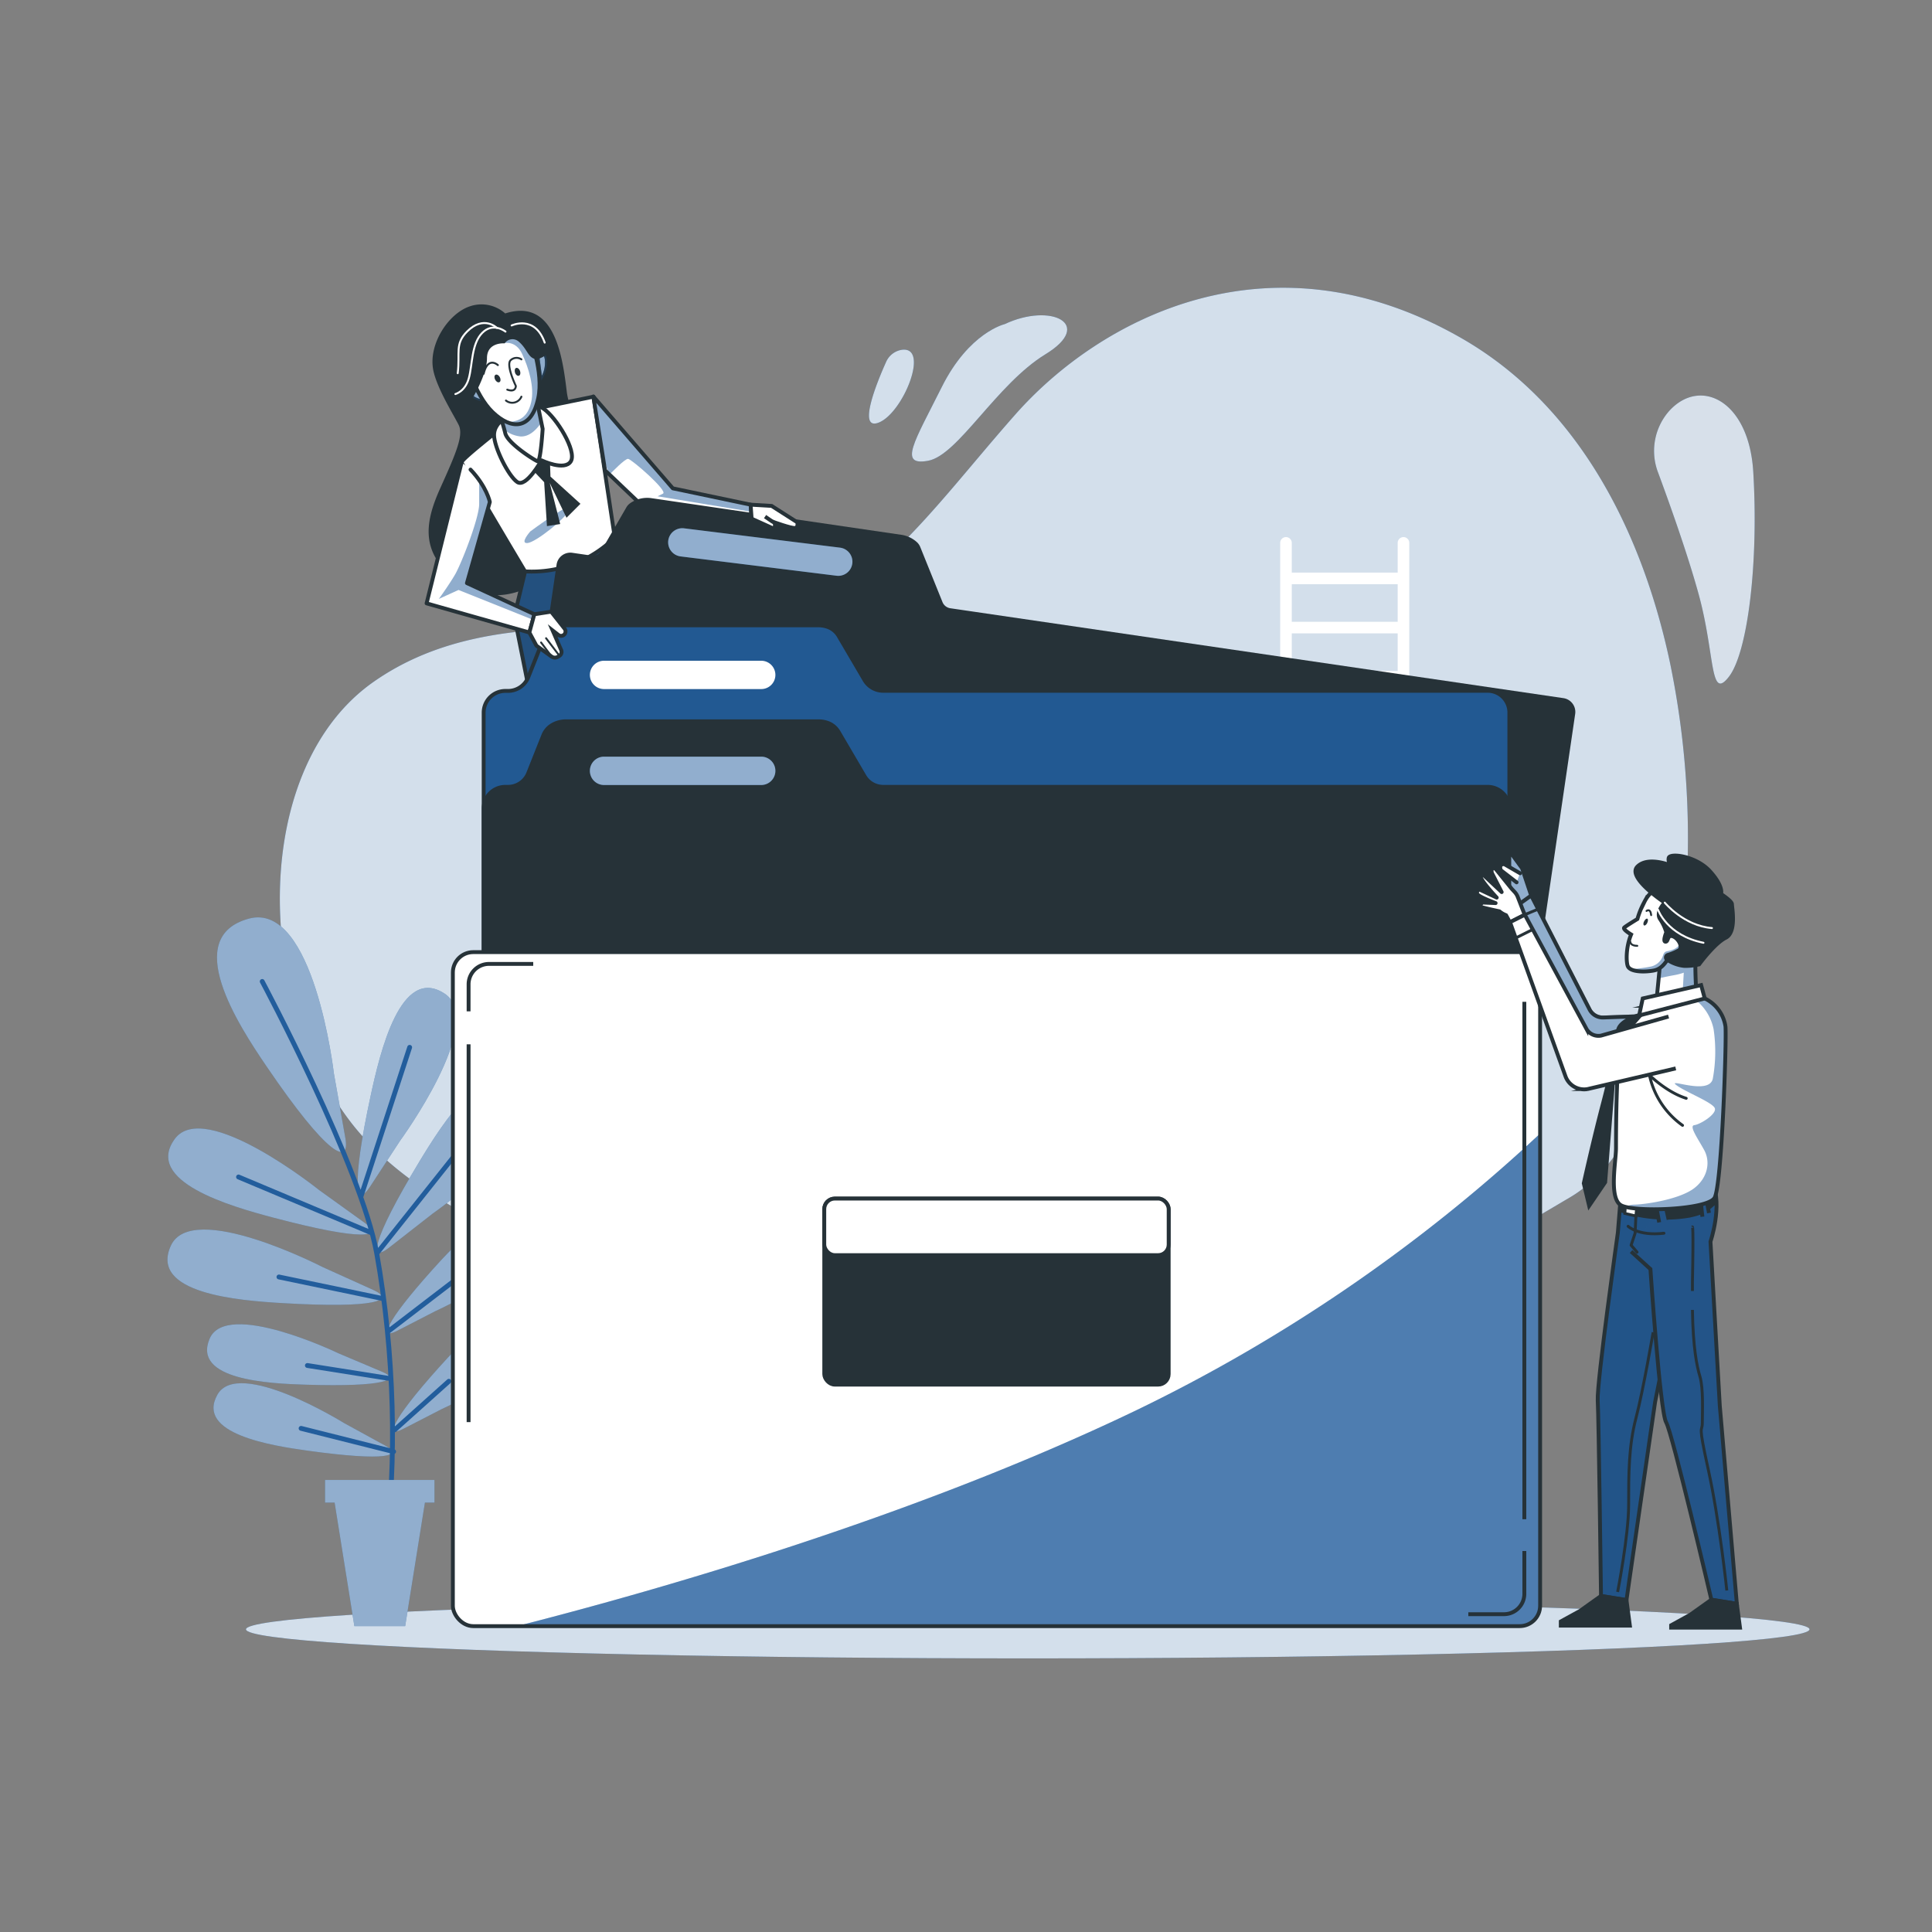 <svg xmlns="http://www.w3.org/2000/svg" viewBox="0 0 500 500"><rect x="0" y="0" width="500" height="500" fill="#808080" stroke="none"/><defs><clipPath id="a"><path d="M159.1 139.1h0l-5.5-36.44-16.3 3.34-8.13 5.24s-9.7 7.61-9.7 8.39 16.41 28.24 16.41 28.24a30.42 30.42 0 0 0 23.22-8.77z" style="fill:#fff;stroke:#263238;stroke-linecap:round;stroke-linejoin:round"/></clipPath><clipPath id="b"><path d="M128.39 104.71a62.24 62.24 0 0 1 2.36 7.34c.52 2.62 7.6 7.08 8.38 7.34s1.31-8.39 1.31-8.39l-2.09-10.22z" style="fill:#fff;stroke:#263238;stroke-linecap:round;stroke-linejoin:round"/></clipPath><clipPath id="c"><path d="M120.42 92.67s2.25 9.37 7.08 14 10 4.67 11.79-3.58c1.47-6.8-2.18-15.87-2.18-15.87s-11.78-9.7-16.69 5.45z" style="fill:#fff;stroke:#263238;stroke-linecap:round;stroke-linejoin:round"/></clipPath><clipPath id="d"><path d="m119.47 119.65-9.07 36.5 26.6 7.54 1.31-4.72-17.47-8.06 5.93-21s-.78-3.93-5-8.38" style="fill:#fff;stroke:#263238;stroke-linecap:round;stroke-linejoin:round"/></clipPath><clipPath id="e"><path style="fill:#fff;stroke:#263238;stroke-linecap:round;stroke-linejoin:round" d="m194.26 130.61-20.14-4.23-20.57-23.77 3.04 19.12 12.62 12.02 25.36 1.16-.31-4.3z"/></clipPath><clipPath id="f"><path d="M385 332.29H130.79a5.62 5.62 0 0 1-5.62-5.62V184.43a5.62 5.62 0 0 1 5.62-5.62h.69a5.65 5.65 0 0 0 5.23-3.54l3.87-9.73a5.47 5.47 0 0 1 2.25-2.7 7.2 7.2 0 0 1 3.64-1h65.34a7.22 7.22 0 0 1 2.57.47 5.45 5.45 0 0 1 2.7 2.36l6.65 11.33a5.62 5.62 0 0 0 4.85 2.78H385a5.62 5.62 0 0 1 5.62 5.62v142.27a5.62 5.62 0 0 1-5.62 5.62z" style="fill:#225d9c;stroke:#263238;stroke-miterlimit:10"/></clipPath><clipPath id="g"><rect x="117.2" y="246.41" width="281.38" height="174.43" rx="5.27" style="fill:#fff;stroke:#263238;stroke-miterlimit:10"/></clipPath><clipPath id="h"><path d="m396.27 231.76-2.36-7.06-2.65-3.63a.36.36 0 0 0-.66.22v10.46l2 2.63z" style="fill:#225d9c;stroke:#263238;stroke-miterlimit:10"/></clipPath><clipPath id="i"><path d="M440.86 244a10.76 10.76 0 0 0-2 4.09c-.29 1.92.17 9.31.17 9.31l-10.3 1.16s.78-7.51.82-8.76a11.14 11.14 0 0 1 5.45-7.4c3.54-1.74 6.55-.89 5.86 1.6z" style="fill:#fff;stroke:#263238;stroke-miterlimit:10;stroke-width:1.004px"/></clipPath><clipPath id="j"><path d="M443 245.27c8.54-11.28-12.05-23-17.46-11.79a21.12 21.12 0 0 0-1.78 4.36c-.82.5-3 1.84-3.4 2.21s1 1.32 1.77 1.79c-1.47 3.61-1.25 7.41-.83 8.27.73 1.48 4.33 1.5 6.7 1.06s3.31-2.71 4-3.33 4.13.17 5.34.53 4-.87 5.66-3.1z" style="fill:#fff;stroke:#263238;stroke-miterlimit:10"/></clipPath><clipPath id="k"><path d="M426.72 260.29s-4.73 5.35-6.61 7.55-1.89 25.81-1.89 29.28-1.88 12.89 1.26 14.78 22.35 1.26 24.24-1.89 3.14-40.91 2.83-44.37a9.63 9.63 0 0 0-5.36-7.24c-2.19-1.01-14.47 1.89-14.47 1.89z" style="fill:#fff;stroke:#263238;stroke-miterlimit:10"/></clipPath></defs><path d="M378.07 87.43c-49.5-28.29-93.34-5-115.27 19.8s-38.27 49.85-65.8 54.45-69.3-7.07-100.42 14.85-31 80.14-6.36 113.15 88.39 48.79 161.94 59.4a193.9 193.9 0 0 0 79.11-4.39l33.41-12.13c16.32-7.45 30-15.84 41.58-22.65 17.62-10.4 23.83-35.75 27.2-54.32a223.69 223.69 0 0 0-1.25-84c-7.38-34.86-24.21-67.07-54.14-84.16z" style="fill:#225d9c"/><path d="M378.07 87.43c-49.5-28.29-93.34-5-115.27 19.8s-38.27 49.85-65.8 54.45-69.3-7.07-100.42 14.85-31 80.14-6.36 113.15 88.39 48.79 161.94 59.4a193.9 193.9 0 0 0 79.11-4.39l33.41-12.13c16.32-7.45 30-15.84 41.58-22.65 17.62-10.4 23.83-35.75 27.2-54.32a223.69 223.69 0 0 0-1.25-84c-7.38-34.86-24.21-67.07-54.14-84.16z" style="fill:#fff;opacity:.8"/><path d="M453.74 122.08C452.62 103.6 440 97.54 432 106.34a15.62 15.62 0 0 0-2.87 16c2.81 7.59 7.64 21.06 10.52 31.6 4.24 15.56 2.82 27.58 7.77 21.22s7.73-29.74 6.32-53.08z" style="fill:#225d9c;opacity:.8"/><path d="M453.74 122.08C452.62 103.6 440 97.54 432 106.34a15.62 15.62 0 0 0-2.87 16c2.81 7.59 7.64 21.06 10.52 31.6 4.24 15.56 2.82 27.58 7.77 21.22s7.73-29.74 6.32-53.08z" style="fill:#fff;opacity:.8"/><path d="M240.18 119.25c7.77-1.41 17.67-19.8 30.4-27.58S272 78.23 260 83.89c0 0-9.2 2.12-16.27 16.27s-11.33 20.5-3.55 19.09z" style="fill:#225d9c"/><path d="M240.18 119.25c7.77-1.41 17.67-19.8 30.4-27.58S272 78.23 260 83.89c0 0-9.2 2.12-16.27 16.27s-11.33 20.5-3.55 19.09z" style="fill:#fff;opacity:.8"/><path d="M227.45 109.35c6.31-2.53 13.19-19.71 6-18.83a5.34 5.34 0 0 0-4.15 3.2c-2.3 5.11-7.53 17.9-1.85 15.63z" style="fill:#225d9c"/><path d="M227.45 109.35c6.31-2.53 13.19-19.71 6-18.83a5.34 5.34 0 0 0-4.15 3.2c-2.3 5.11-7.53 17.9-1.85 15.63z" style="fill:#fff;opacity:.8"/><g><ellipse cx="265.98" cy="421.67" rx="202.32" ry="7.52" style="fill:#225d9c"/><ellipse cx="265.98" cy="421.67" rx="202.32" ry="7.52" style="fill:#fff;opacity:.8"/></g><g><path d="M363.22 139a1.5 1.5 0 0 0-1.5 1.5v7.69h-27.41v-7.69a1.5 1.5 0 1 0-3 0v193.7a1.5 1.5 0 0 0 3 0v-43.33h27.41v43.33a1.5 1.5 0 1 0 3 0V140.47a1.5 1.5 0 0 0-1.5-1.47zm-1.5 148.9h-27.41v-9.72h27.41zm0-12.73h-27.41v-9.71h27.41zm0-12.72h-27.41v-9.68h27.41zm0-12.71h-27.41v-9.64h27.41zm0-12.7h-27.41v-9.53h27.41zm0-12.66h-27.41v-9.59h27.41zm0-12.6h-27.41v-9.68h27.41zm0-12.72h-27.41v-9.68h27.41zm0-12.69h-27.41v-9.71h27.41zm0-12.72h-27.41v-9.73h27.41zm0-12.73h-27.41v-9.73h27.41z" style="fill:#fff"/></g><g><path d="M103.58 295.16s22.45-30.73 11.5-38c-11.39-7.51-16.74 15.24-19.15 26.41-5.14 23.84-3.69 28.9-.24 23.66z" style="fill:#225d9c"/><path d="M103.58 295.16s22.45-30.73 11.5-38c-11.39-7.51-16.74 15.24-19.15 26.41-5.14 23.84-3.69 28.9-.24 23.66z" style="fill:#fff;opacity:.5"/><path d="M112 314.06s31.21-21.78 23.2-32.16c-8.33-10.81-20.78 9-26.69 18.76-12.61 20.88-12.87 26.14-7.91 22.3z" style="fill:#225d9c"/><path d="M112 314.06s31.21-21.78 23.2-32.16c-8.33-10.81-20.78 9-26.69 18.76-12.61 20.88-12.87 26.14-7.91 22.3z" style="fill:#fff;opacity:.5"/><path d="M112.68 339.32s27-12.13 22.39-21.23c-4.8-9.47-17.19 3.85-23.12 10.47-12.67 14.14-13.63 18.12-9.28 15.91z" style="fill:#225d9c"/><path d="M112.68 339.32s27-12.13 22.39-21.23c-4.8-9.47-17.19 3.85-23.12 10.47-12.67 14.14-13.63 18.12-9.28 15.91z" style="fill:#fff;opacity:.5"/><path d="M114.28 364.69s27-12.13 22.4-21.23c-4.81-9.46-17.19 3.85-23.13 10.48-12.66 14.14-13.63 18.12-9.27 15.9z" style="fill:#225d9c"/><path d="M114.28 364.69s27-12.13 22.4-21.23c-4.81-9.46-17.19 3.85-23.13 10.48-12.66 14.14-13.63 18.12-9.27 15.9z" style="fill:#fff;opacity:.5"/><path d="M82.61 308s-29.68-23.83-37.39-13.23c-8 11 14.46 17.43 25.51 20.35 23.58 6.23 28.7 5 23.62 1.32z" style="fill:#225d9c"/><path d="M82.61 308s-29.68-23.83-37.39-13.23c-8 11 14.46 17.43 25.51 20.35 23.58 6.23 28.7 5 23.62 1.32z" style="fill:#fff;opacity:.5"/><path d="M83.49 327.91s-33.82-17.46-39.27-5.53c-5.67 12.41 17.63 14.21 29 14.87 24.35 1.42 29.13-.8 23.42-3.4z" style="fill:#225d9c"/><path d="M83.49 327.91s-33.82-17.46-39.27-5.53c-5.67 12.41 17.63 14.21 29 14.87 24.35 1.42 29.13-.8 23.42-3.4z" style="fill:#fff;opacity:.5"/><path d="M87.58 350.23s-29-14-33.33-3.77c-4.51 10.63 15.23 11.61 24.9 11.9 20.62.64 24.61-1.36 19.72-3.36z" style="fill:#225d9c"/><path d="M87.58 350.23s-29-14-33.33-3.77c-4.51 10.63 15.23 11.61 24.9 11.9 20.62.64 24.61-1.36 19.72-3.36z" style="fill:#fff;opacity:.5"/><path d="M89 368.26s-27.36-17-32.75-7.29c-5.61 10.09 13.92 13.16 23.5 14.48 20.44 2.82 24.61 1.27 20-1.3z" style="fill:#225d9c"/><path d="M89 368.26s-27.36-17-32.75-7.29c-5.61 10.09 13.92 13.16 23.5 14.48 20.44 2.82 24.61 1.27 20-1.3z" style="fill:#fff;opacity:.5"/><path d="M86.41 277.81s-5.14-44.63-22-40.07C46.9 242.5 61.56 265.08 69 276c15.81 23.24 21.63 25.8 20.38 18.54z" style="fill:#225d9c"/><path d="M86.41 277.81s-5.14-44.63-22-40.07C46.9 242.5 61.56 265.08 69 276c15.81 23.24 21.63 25.8 20.38 18.54z" style="fill:#fff;opacity:.5"/><path d="M67.86 254s25.66 48.08 29.64 70.4c4.58 25.64 5.32 54.28 2.16 76.72M93.45 309.55l12.57-38.5M97.5 324.4l23.66-29.75M95.99 318.99 61.73 304.6M100.47 344.55l25.76-19.74M99.1 336.08l-26.91-5.6M100.39 356.69l-20.84-3.3M102.15 370.03l14.02-12.56M101.87 375.68l-23.95-6.02" style="fill:none;stroke:#225d9c;stroke-linecap:round;stroke-linejoin:round;stroke-width:1.252px"/><path style="fill:#225d9c" d="M84.13 383.01h28.31v5.86h-2.47l-5.11 31.97H91.71l-5.11-31.97h-2.47v-5.86z"/><path style="fill:#fff;opacity:.5" d="M84.13 383.01h28.31v5.86h-2.47l-5.11 31.97H91.71l-5.11-31.97h-2.47v-5.86z"/></g><g><path d="M130.75 81.12a9.22 9.22 0 0 0-9.18-1.83c-5.5 1.83-10.77 9.78-9.44 16.51.93 4.66 5.25 11.53 6.56 14.15s-.53 7.05-4.69 16.25-5.77 17.83 6.29 25.43S146 147.17 153 138.52s-5.25-28.57-6.3-37-2.85-24.59-15.95-20.4z" style="fill:#263238"/><path d="M159.1 139.1a28.88 28.88 0 0 1-23.1 8.34l-2.89 12.05 5.5 27.51 35.91-18.61-8.13-21z" style="fill:#225d9c;stroke:#263238;stroke-linecap:round;stroke-linejoin:round"/><path d="M159.1 139.1a28.88 28.88 0 0 1-23.1 8.34l-2.89 12.05 5.5 27.51 35.91-18.61-8.13-21z" style="fill:#263238;opacity:.3"/><path d="m159.1 139.1-5.5-36.44-16.3 3.34-8.13 5.24s-9.7 7.61-9.7 8.39 16.41 28.24 16.41 28.24a30.42 30.42 0 0 0 23.22-8.77z" style="fill:#fff"/><g style="clip-path:url(#a)"><path d="m166.39 147.44-7.34-8.39-5.5-36.44L137.3 106l-3.84 2.48 1.22 16.52a9.61 9.61 0 0 0 3.24 1.16c1.16 0 2.09-2.55 2.09-2.55l1.39-2.32a5.1 5.1 0 0 0 5.34.47c3.24-1.4 1.39-6.5.92-8.35s4.41-.7 4.41-.7 3.94 8.58 4.41 11.36-2.09 10.44-1.86 12.07.23 4.63-.69 5.56-4.18 6-4.18 6 13.69 1.16 15.08 1.16a11.76 11.76 0 0 0 2-.39z" style="fill:none;opacity:.5;mix-blend-mode:multiply"/></g><path d="M159.1 139.1h0l-5.5-36.44-16.3 3.34-8.13 5.24s-9.7 7.61-9.7 8.39 16.41 28.24 16.41 28.24a30.42 30.42 0 0 0 23.22-8.77z" style="fill:none;stroke:#263238;stroke-linecap:round;stroke-linejoin:round"/><path d="M137.23 137.54s11.49-8.52 10.43-6-9 8.81-11.13 9 .7-3 .7-3z" style="fill:#225d9c;opacity:.5"/><path style="fill:#263238" d="m137.58 121.36.45.47 2.8 2.96.72 11.37 3.43-.54-2.71-10.65 4.34 9.02 3.61-3.61-7.76-7.04-.19-5.59-3.97-1.99"/><path d="M131.27 107.86s-3.41 1.57-3.41 4.71 3.69 10.61 6 12.18 6.27-5.62 6.27-5.62 6 2.88 7.6.26-3.67-11.27-7.07-13.63-9.39 2.1-9.39 2.1z" style="fill:#fff;stroke:#263238;stroke-linecap:round;stroke-linejoin:round"/><path d="M128.39 104.71a62.24 62.24 0 0 1 2.36 7.34c.52 2.62 7.6 7.08 8.38 7.34s1.31-8.39 1.31-8.39l-2.09-10.22z" style="fill:#fff"/><g style="clip-path:url(#b)"><path d="M138.57 101.87a10.16 10.16 0 0 0-1.34-.28l-7.23 2.55-.95 2.48c.48 1.34 1.09 3.14 1.46 4.6a8.05 8.05 0 0 0 4.13 1.73c2.17.15 4.08-1.53 5.43-3.59z" style="fill:#225d9c;opacity:.5;mix-blend-mode:multiply"/></g><path d="M128.39 104.71a62.24 62.24 0 0 1 2.36 7.34c.52 2.62 7.6 7.08 8.38 7.34s1.31-8.39 1.31-8.39l-2.09-10.22z" style="fill:none;stroke:#263238;stroke-linecap:round;stroke-linejoin:round"/><path d="M123.67 100.25s-2.89-2.35-2.89 0 2.63 3.67 4.72 3.67M139.13 92.65s1.84-2.88 2.36.27a8 8 0 0 1-1.57 5.76z" style="fill:#fff;stroke:#263238;stroke-linecap:round;stroke-linejoin:round"/><path d="M123.67 100.25s-2.89-2.35-2.89 0 2.63 3.67 4.72 3.67M139.13 92.65s1.84-2.88 2.36.27a8 8 0 0 1-1.57 5.76z" style="fill:#225d9c;stroke:#263238;stroke-linecap:round;stroke-linejoin:round;opacity:.5"/><path d="M120.42 92.67s2.25 9.37 7.08 14 10 4.67 11.79-3.58c1.47-6.8-2.18-15.87-2.18-15.87s-11.78-9.7-16.69 5.45z" style="fill:#fff"/><g style="clip-path:url(#c)"><path d="m128.81 84.17 1.83 4.6s2.88-.64 4.5 2.84 3.25 8.58 2.32 12.53c-.89 3.76-3 5-6.25 5.09 3.54 1.51 6.75 0 8.08-6.16 1.47-6.8-2.18-15.87-2.18-15.87s-3.99-3.27-8.3-3.03z" style="fill:#225d9c;opacity:.5;mix-blend-mode:multiply"/></g><path d="M120.42 92.67s2.25 9.37 7.08 14 10 4.67 11.79-3.58c1.47-6.8-2.18-15.87-2.18-15.87s-11.78-9.7-16.69 5.45z" style="fill:none;stroke:#263238;stroke-linecap:round;stroke-linejoin:round"/><path d="M129.36 97.62c.28.53.23 1.1-.11 1.28s-.84-.11-1.11-.64-.23-1.09.11-1.27.84.11 1.11.63zM134.58 96c.2.56.07 1.12-.29 1.24s-.82-.22-1-.78-.07-1.12.29-1.24.8.24 1 .78z" style="fill:#263238"/><path d="M134.94 93a2.25 2.25 0 0 0-2.72.16c-1.44 1.12 1.28 6.73 1.28 6.73s.05 1.77-2.22.95M134.94 102.66a2.58 2.58 0 0 1-4 1M128.85 94.49s-2.56-2.41-3.68 2.24" style="fill:none;stroke:#263238;stroke-linecap:round;stroke-linejoin:round;stroke-width:.5px"/><path d="M137.26 84.25c-2.81-2.44-5.08-2.41-6.07-2.09a6.71 6.71 0 0 0-3.07-1c-7.86-1.05-8.91 5-8.91 10.75s-5 12.58-1.57 13.37a4.1 4.1 0 0 0 4.72-2.36s3.67-6 3.67-10.23 4.57-3.83 4.57-3.83a2.44 2.44 0 0 1 3.68-.42c2.08 1.78 2.32 3.87 4 4.41s4.49-2.16 4.49-2.16a39.56 39.56 0 0 0-5.51-6.44z" style="fill:#263238"/><path d="M130.82 85.82s-3.16-2.54-6 .31-2.53 8.24-3.48 11.73-3.49 4.12-3.49 4.12" style="fill:none;stroke:#fff;stroke-linecap:round;stroke-linejoin:round;stroke-width:.5px"/><path d="M128.61 84.87s-3.41-3.38-7.7.9c-3.27 3.28-1.81 5.43-2.45 10.82M132.41 84.23s6-2.85 8.56 4.44" style="fill:none;stroke:#fff;stroke-linecap:round;stroke-linejoin:round;stroke-width:.5px"/><path d="m119.47 119.65-9.07 36.5 26.6 7.54 1.31-4.72-17.47-8.06 5.93-21s-.78-3.93-5-8.38" style="fill:#fff"/><g style="clip-path:url(#d)"><path d="m138.35 159-17.47-8.06 5.93-21a16.12 16.12 0 0 0-2.23-4.89l-.57-.43v5.8c0 3.71-4.64 15.54-6.27 18.32s-4.17 6.26-4.17 6.26l5.1-2.32 19.33 7.74z" style="fill:#225d9c;opacity:.5;mix-blend-mode:multiply"/></g><path d="m119.47 119.65-9.07 36.5 26.6 7.54 1.31-4.72-17.47-8.06 5.93-21s-.78-3.93-5-8.38" style="fill:none;stroke:#263238;stroke-linecap:round;stroke-linejoin:round"/><path style="fill:#fff" d="m194.26 130.61-20.14-4.23-20.57-23.77 3.04 19.12 12.62 12.02 25.36 1.16-.31-4.3z"/><g style="clip-path:url(#e)"><path d="m153.55 102.61 2.45 15.26 1.56 4.77.2.18c.59-.61 3.92-4.07 4.77-4.07s10.44 8.35 9.05 9l-1.4.69 23.89 3.94.17-1.83-20.1-4.22z" style="fill:#225d9c;opacity:.5;mix-blend-mode:multiply"/></g><path style="fill:none;stroke:#263238;stroke-linecap:round;stroke-linejoin:round" d="m194.26 130.61-20.14-4.23-20.57-23.77 3.04 19.12 12.62 12.02 25.36 1.16-.31-4.3z"/><path d="M382.27 333 125.8 295.42a3.11 3.11 0 0 1-2.62-3.53l21.36-145.71a3.1 3.1 0 0 1 3.52-2.62l4.86.71a3.09 3.09 0 0 0 3.14-1.52l6.45-11.15a2.94 2.94 0 0 1 .78-.9 7.15 7.15 0 0 1 5.23-1.28l64.65 9.48a7.14 7.14 0 0 1 3.87 1.86 3 3 0 0 1 .66 1l5.75 14.24a3.09 3.09 0 0 0 2.43 1.91l158.65 23.26a3.11 3.11 0 0 1 2.63 3.52l-21.36 145.7a3.11 3.11 0 0 1-3.53 2.61z" style="fill:#263238;stroke:#263238;stroke-miterlimit:10"/><path d="M385 332.29H130.79a5.62 5.62 0 0 1-5.62-5.62V184.43a5.62 5.62 0 0 1 5.62-5.62h.69a5.65 5.65 0 0 0 5.23-3.54l3.87-9.73a5.47 5.47 0 0 1 2.25-2.7 7.2 7.2 0 0 1 3.64-1h65.34a7.22 7.22 0 0 1 2.57.47 5.45 5.45 0 0 1 2.7 2.36l6.65 11.33a5.62 5.62 0 0 0 4.85 2.78H385a5.62 5.62 0 0 1 5.62 5.62v142.27a5.62 5.62 0 0 1-5.62 5.62z" style="fill:#225d9c"/><g style="clip-path:url(#f)"><path d="M385 332.29H130.79a5.62 5.62 0 0 1-5.62-5.62V184.43a5.62 5.62 0 0 1 5.62-5.62h.69a5.65 5.65 0 0 0 5.23-3.54l3.87-9.73a5.47 5.47 0 0 1 2.25-2.7 7.2 7.2 0 0 1 3.64-1h65.34a7.22 7.22 0 0 1 2.57.47 5.45 5.45 0 0 1 2.7 2.36l6.65 11.33a5.62 5.62 0 0 0 4.85 2.78H385a5.62 5.62 0 0 1 5.62 5.62v142.27a5.62 5.62 0 0 1-5.62 5.62z" style="fill:#263238;opacity:.1"/></g><path d="M385 332.29H130.79a5.62 5.62 0 0 1-5.62-5.62V184.43a5.62 5.62 0 0 1 5.62-5.62h.69a5.65 5.65 0 0 0 5.23-3.54l3.87-9.73a5.47 5.47 0 0 1 2.25-2.7 7.2 7.2 0 0 1 3.64-1h65.34a7.22 7.22 0 0 1 2.57.47 5.45 5.45 0 0 1 2.7 2.36l6.65 11.33a5.62 5.62 0 0 0 4.85 2.78H385a5.62 5.62 0 0 1 5.62 5.62v142.27a5.62 5.62 0 0 1-5.62 5.62z" style="fill:none;stroke:#263238;stroke-miterlimit:10"/><path d="M197 178.33h-40.68a3.66 3.66 0 0 1-3.66-3.66 3.66 3.66 0 0 1 3.66-3.67H197a3.67 3.67 0 0 1 3.67 3.67 3.66 3.66 0 0 1-3.67 3.66z" style="fill:#fff"/><path d="M385 357.11H130.79a5.62 5.62 0 0 1-5.62-5.62V209.25a5.62 5.62 0 0 1 5.62-5.62h.69a5.64 5.64 0 0 0 5.23-3.54l3.87-9.72a5.43 5.43 0 0 1 2.25-2.7 7.11 7.11 0 0 1 3.64-1h65.34a7.22 7.22 0 0 1 2.57.47 5.42 5.42 0 0 1 2.7 2.37l6.65 11.34a5.62 5.62 0 0 0 4.85 2.78H385a5.62 5.62 0 0 1 5.62 5.62v142.24a5.62 5.62 0 0 1-5.62 5.62z" style="fill:#263238;stroke:#263238;stroke-miterlimit:10"/><path d="m216.49 149-40.36-5a3.68 3.68 0 0 1-3.19-4.09 3.67 3.67 0 0 1 4.1-3.18l40.35 5a3.67 3.67 0 0 1 3.19 4.09 3.66 3.66 0 0 1-4.09 3.18z" style="fill:#225d9c"/><path d="m216.49 149-40.36-5a3.68 3.68 0 0 1-3.19-4.09 3.67 3.67 0 0 1 4.1-3.18l40.35 5a3.67 3.67 0 0 1 3.19 4.09 3.66 3.66 0 0 1-4.09 3.18z" style="fill:#fff;opacity:.5"/><path d="M197 203.16h-40.68a3.66 3.66 0 0 1-3.66-3.67 3.67 3.67 0 0 1 3.66-3.67H197a3.67 3.67 0 0 1 3.67 3.67 3.67 3.67 0 0 1-3.67 3.67z" style="fill:#225d9c"/><path d="M197 203.16h-40.68a3.66 3.66 0 0 1-3.66-3.67 3.67 3.67 0 0 1 3.66-3.67H197a3.67 3.67 0 0 1 3.67 3.67 3.67 3.67 0 0 1-3.67 3.67z" style="fill:#fff;opacity:.5"/><rect x="117.2" y="246.41" width="281.38" height="174.43" rx="5.27" style="fill:#fff"/><g style="clip-path:url(#g)"><path d="M398.58 293.36a421.52 421.52 0 0 1-105.1 71.9c-56.85 27.19-121.83 45.93-159.69 55.58H393.3a5.27 5.27 0 0 0 5.28-5.27z" style="fill:#225d9c;mix-blend-mode:multiply"/><path d="M398.58 293.36a421.52 421.52 0 0 1-105.1 71.9c-56.85 27.19-121.83 45.93-159.69 55.58H393.3a5.27 5.27 0 0 0 5.28-5.27z" style="fill:#fff;opacity:.2"/></g><rect x="117.2" y="246.41" width="281.38" height="174.43" rx="5.27" style="fill:none;stroke:#263238;stroke-miterlimit:10"/><path d="M121.27 261.73v-7a5.28 5.28 0 0 1 5.28-5.27H138M121.27 368.04v-97.78M394.5 401.4v11.07a5.27 5.27 0 0 1-5.27 5.28H380M394.5 259.27v133.9" style="fill:none;stroke:#263238;stroke-miterlimit:10"/><rect x="213.32" y="310.19" width="89.13" height="48.15" rx="2.73" style="fill:#263238;stroke:#263238;stroke-miterlimit:10"/><rect x="213.32" y="310.19" width="89.13" height="14.64" rx="2.73" style="fill:#fff;stroke:#263238;stroke-miterlimit:10"/><path d="m137 163.69 1.83 3.41 3.89 2.8a1.51 1.51 0 0 0 1.7.06l.34-.22a1.19 1.19 0 0 0 .47-1.5l-2.21-5.08 1.49 1.16a1.15 1.15 0 0 0 1.59-.18 1.16 1.16 0 0 0 0-1.45l-3.47-4.39-4.34.67z" style="fill:#fff;stroke:#263238;stroke-miterlimit:10"/><path style="fill:none;stroke:#263238;stroke-linecap:round;stroke-linejoin:round;stroke-width:.5px" d="m144.8 169.74-3.48-4.57M142.76 169.9l-2.73-3.62"/><path d="m194.26 130.61 5.44.32 6.62 4.23s.37 1.29-.55 1.47-5.89-1.65-5.89-1.65l-5.31-.07z" style="fill:#fff;stroke:#263238;stroke-miterlimit:10"/><path d="m194.54 134.24 5.71 2.58s.92-1.29-.37-1.84l-1.88-1.29" style="fill:#fff;stroke:#263238;stroke-linejoin:round"/></g><g><path d="m396.27 231.76-2.36-7.06-2.65-3.63a.36.36 0 0 0-.66.22v10.46l2 2.63z" style="fill:#fff"/><path d="m434.73 262.63-19.8.7a3.85 3.85 0 0 1-3.56-2.09l-15.1-29.48s-3.4 1.84-3.66 2.62 11.18 29.47 14.69 38.28a3.85 3.85 0 0 0 3.73 2.42l22.13-.94" style="fill:#fff;stroke:#263238;stroke-miterlimit:10"/><path style="fill:#fff;stroke:#263238;stroke-miterlimit:10;stroke-width:.75px" d="m397.72 235.43-3.1 1.28"/><g style="opacity:.5"><path d="m434.73 262.63-19.8.7a3.85 3.85 0 0 1-3.56-2.09l-15.1-29.48s-3.4 1.84-3.66 2.62 11.18 29.47 14.69 38.28a3.85 3.85 0 0 0 3.73 2.42l22.13-.94" style="fill:#225d9c;stroke:#263238;stroke-miterlimit:10"/><path style="fill:#225d9c;stroke:#263238;stroke-miterlimit:10;stroke-width:.75px" d="m397.72 235.43-3.1 1.28"/></g><path d="m396.27 231.76-2.36-7.06-2.65-3.63a.36.36 0 0 0-.66.22v10.46l2 2.63z" style="fill:#225d9c"/><g style="clip-path:url(#h)"><path d="m396.27 231.76-2.36-7.06-2.65-3.63a.36.36 0 0 0-.66.22v10.46l2 2.63z" style="fill:#fff;opacity:.5"/></g><path d="m396.27 231.76-2.36-7.06-2.65-3.63a.36.36 0 0 0-.66.22v10.46l2 2.63z" style="fill:none;stroke:#263238;stroke-miterlimit:10"/><path d="M440.86 244a10.76 10.76 0 0 0-2 4.09c-.29 1.92.17 9.31.17 9.31l-10.3 1.16s.78-7.51.82-8.76a11.14 11.14 0 0 1 5.45-7.4c3.54-1.74 6.55-.89 5.86 1.6z" style="fill:#fff"/><g style="clip-path:url(#i)"><path d="M440.79 244.08c-1.87-.51-4.14-1.08-6.06-1.54a11.18 11.18 0 0 0-5.21 7.25c0 .48-.14 1.88-.28 3.42 1-.23 2.59-.58 3.77-.79a16.55 16.55 0 0 0 2.75-.69l-.35 6h.23l3.36-.38s-.46-7.39-.17-9.31a10.51 10.51 0 0 1 1.96-3.96z" style="fill:#225d9c;opacity:.5;mix-blend-mode:multiply"/></g><path d="M440.86 244a10.76 10.76 0 0 0-2 4.09c-.29 1.92.17 9.31.17 9.31l-10.3 1.16s.78-7.51.82-8.76a11.14 11.14 0 0 1 5.45-7.4c3.54-1.74 6.55-.89 5.86 1.6z" style="fill:none;stroke:#263238;stroke-miterlimit:10;stroke-width:1.004px"/><path d="M443 245.27c8.54-11.28-12.05-23-17.46-11.79a21.12 21.12 0 0 0-1.78 4.36c-.82.5-3 1.84-3.4 2.21s1 1.32 1.77 1.79c-1.47 3.61-1.25 7.41-.83 8.27.73 1.48 4.33 1.5 6.7 1.06s3.31-2.71 4-3.33 4.13.17 5.34.53 4-.87 5.66-3.1z" style="fill:#fff"/><g style="clip-path:url(#j)"><path d="M434.55 244.19s.18.85-1.54 1.54-2.06.17-2.57 1.37a4.28 4.28 0 0 1-3.43 3.09 41.07 41.07 0 0 1-4.93.63c1.36.76 4.06.7 6 .35 2.36-.43 3.31-2.71 4-3.33s4.13.17 5.34.53a2.2 2.2 0 0 0 .86 0 9.38 9.38 0 0 0 .8-3.18z" style="fill:#225d9c;opacity:.5;mix-blend-mode:multiply"/></g><path d="M443 245.27c8.54-11.28-12.05-23-17.46-11.79a21.12 21.12 0 0 0-1.78 4.36c-.82.5-3 1.84-3.4 2.21s1 1.32 1.77 1.79c-1.47 3.61-1.25 7.41-.83 8.27.73 1.48 4.33 1.5 6.7 1.06s3.31-2.71 4-3.33 4.13.17 5.34.53 4-.87 5.66-3.1z" style="fill:none;stroke:#263238;stroke-miterlimit:10"/><path d="M426.32 238.83c-.22.48-.59.78-.83.67s-.26-.59 0-1.07.59-.78.83-.67.22.59 0 1.07z" style="fill:#263238"/><path d="M426.12 235.75s1-.83 1.2 1.08M421.93 243.78s0 1 1.8 1" style="fill:none;stroke:#263238;stroke-linecap:round;stroke-linejoin:round;stroke-width:.5px"/><path d="m419.49 309.22-.79 9.78s-5.47 38.94-5.21 43.41.85 50.65.85 50.65l6.59 1.05 7.4-51.22 10.39-52.05z" style="fill:#225d9c;stroke:#263238;stroke-miterlimit:10"/><path d="m419.49 309.22-.79 9.78s-5.47 38.94-5.21 43.41.85 50.65.85 50.65l6.59 1.05 7.4-51.22 10.39-52.05z" style="fill:#263238;opacity:.2"/><path d="M427.83 344.79s-2.53 14.89-4.44 22.19-1.9 14.58-1.9 22.5-2.85 22.52-2.85 22.52" style="fill:none;stroke:#263238;stroke-miterlimit:10;stroke-width:.75px"/><path d="M432.86 306.82c4.34-2.28 9-3.79 10.33-.76 2.64 6.06-.52 15.27-.52 15.27l2.41 42.48 4.41 51.25-6.59-1.06s-10.12-43.25-11.7-45.89-4.07-39.67-4.07-39.67l-5-4.55" style="fill:#225d9c;stroke:#263238;stroke-miterlimit:10"/><g style="opacity:.2"><path d="M432.86 306.82c4.34-2.28 9-3.79 10.33-.76 2.64 6.06-.52 15.27-.52 15.27l2.41 42.48 4.41 51.25-6.59-1.06s-10.12-43.25-11.7-45.89-4.07-39.67-4.07-39.67l-5-4.55" style="fill:#263238"/></g><path d="M438 339c.15 9.85 1.15 14.59 1.93 17.19.95 3.17.63 9.19.63 12s-1.27-.63 1.59 12.37 4.75 31.06 4.75 31.06M438 317.53s.31-.64 0 14.26v2.32" style="fill:none;stroke:#263238;stroke-miterlimit:10;stroke-width:.75px"/><path style="fill:none;stroke:#263238;stroke-linecap:round;stroke-linejoin:round;stroke-width:.75px" d="m423.37 314.7-.21 4.46-1.03 3.1 1.54 1.8"/><path d="M421.35 317.36s2.58 2.58 9.28 1.8" style="fill:none;stroke:#263238;stroke-linecap:round;stroke-linejoin:round;stroke-width:.75px"/><path d="M437.18 315.13c5-1 5.32-2.38 7.05-3.54a14.43 14.43 0 0 0-1-5.53c-1.31-3-6-1.52-10.33.76l-2.1 3.32-11.27-.92-.36 4.42a36.82 36.82 0 0 0 18.01 1.49z" style="fill:#263238"/><path style="fill:#fff;stroke:#263238;stroke-miterlimit:10;stroke-width:.75px" d="m420.62 312.28-.11 1.76 2.86.66.22-2.31-2.97-.11z"/><path style="fill:#225d9c;stroke:#263238;stroke-miterlimit:10" d="m440.58 314.89-.48-4.38 1.45-.48.73 3.89M429.4 316.35l-.97-5.11h2.43l.97 4.38"/><g style="opacity:.2"><path style="fill:#263238" d="m440.58 314.89-.48-4.38 1.45-.48.73 3.89M429.4 316.35l-.97-5.11h2.43l.97 4.38"/></g><path d="M418.2 270.46s-.83 5.55-3.32 15-5 20.78-5 20.78l1.39 5.82 4.15-6.1zM425.13 262.43s-5.82 1.38-6.37 4.15a23 23 0 0 0-.56 3.88l8.87-7.2 11.09-4.44z" style="fill:#263238;stroke:#263238;stroke-miterlimit:10"/><path d="M426.72 260.29s-4.73 5.35-6.61 7.55-1.89 25.81-1.89 29.28-1.88 12.89 1.26 14.78 22.35 1.26 24.24-1.89 3.14-40.91 2.83-44.37a9.63 9.63 0 0 0-5.36-7.24c-2.19-1.01-14.47 1.89-14.47 1.89z" style="fill:#fff"/><g style="clip-path:url(#k)"><path d="M441.19 258.4a2.51 2.51 0 0 0-.82-.18l-1.36.71a12.9 12.9 0 0 1 4.46 7.38 39.23 39.23 0 0 1-.17 12.69c-.68 4.63-11.66 0-9.6 1.72s9.77 4.63 10.12 6.17-3.82 4.11-5.32 4.29 1 3.6 2.57 6.51 1 7-2.57 9.78-11.86 4.15-15.44 4.29c-1.16 0-1.88.3-2.1.64 5.5 1.23 21.07.43 22.76-2.39 1.89-3.15 3.14-40.91 2.83-44.37a9.63 9.63 0 0 0-5.36-7.24z" style="fill:#225d9c;opacity:.5;mix-blend-mode:multiply"/></g><path d="M426.72 260.29s-4.73 5.35-6.61 7.55-1.89 25.81-1.89 29.28-1.88 12.89 1.26 14.78 22.35 1.26 24.24-1.89 3.14-40.91 2.83-44.37a9.63 9.63 0 0 0-5.36-7.24c-2.19-1.01-14.47 1.89-14.47 1.89z" style="fill:none;stroke:#263238;stroke-miterlimit:10"/><path d="M436.39 284.24c-5.07-1.58-9.51-6-9.51-6a21.45 21.45 0 0 0 8.56 13" style="fill:#fff;stroke:#263238;stroke-linecap:round;stroke-linejoin:round;stroke-width:.75px"/><path style="fill:#fff;stroke:#263238;stroke-miterlimit:10" d="m440.25 254.94-15.11 3.46-.94 4.41 16.99-4.41-.94-3.46z"/><path style="fill:#263238;stroke:#263238;stroke-miterlimit:10" d="m421.81 420.71-.88-6.64-6.59-1.05-5.49 3.91-4.92 2.7v1.08h17.88zM450.31 421.23l-.82-6.17-6.59-1.06-5.49 3.91-4.92 2.71v.61h17.82z"/><path d="m393.39 226-4.06-2.35s-1.58-.19-.9 1.57l4.06 3.13M392.79 232.11a4.06 4.06 0 0 0-.83-1.3l-.76-.82h0l-4.13-5.12s-1.28-.86-1 1l2.56 5-4.55-4.27s-.86-.71-.86.29 4.13 5.41 4.13 5.41l-4.56-2.14s-1 .71-.28 1.42 4.55 2.14 4.55 2.14l-3.41-.14s-1 .85-.29 1.14 4.7 1.13 4.7 1.13a5.68 5.68 0 0 0 1.71 1l1 1.85 3.83-1.93z" style="fill:#fff;stroke:#263238;stroke-linecap:round;stroke-linejoin:round"/><path d="m433.68 276.5-22.82 5.35a5.13 5.13 0 0 1-5.67-3.19l-14.4-40 3.83-1.93 15.91 29.47a3.56 3.56 0 0 0 3.84 1.81l17.45-4.93" style="fill:#fff"/><path d="m433.68 276.5-22.82 5.35a5.13 5.13 0 0 1-5.67-3.19l-14.4-40 3.83-1.93 15.91 29.47a3.56 3.56 0 0 0 3.84 1.81l17.45-4.93" style="fill:none;stroke:#263238;stroke-miterlimit:10"/><path style="fill:none;stroke:#263238;stroke-miterlimit:10;stroke-width:.75px" d="m396.77 240.5-4.44 2.22"/><path d="M430.84 233.6s-2.43 2.43-1.22 4.25a12.11 12.11 0 0 1 1.62 3.43s-1 2.43-.2 2.43.4-1.82 1.82-1.41 2.83 2.83 1.62 3.64a13.82 13.82 0 0 1-2.86 1.2.68.68 0 0 0-.14 1.24 9.63 9.63 0 0 0 4.41 1.6 15.46 15.46 0 0 0 3.84-.4s4-5.46 6.88-6.88 1.62-7.89 1.62-8.7-2.83-2.63-2.83-2.63.81-1.82-2.83-5.86-10.52-4.86-10.72-3.44a2 2 0 0 0 .81 2s-6.07-2.63-8.9.2 7.08 9.33 7.08 9.33z" style="fill:#263238;stroke:#263238;stroke-miterlimit:10"/><path d="M430.84 233.6s4.92 6 12.21 6.58M429.1 235.43s2.29 6.66 11.76 8.56" style="fill:none;stroke:#fff;stroke-linecap:round;stroke-linejoin:round;stroke-width:.5px"/></g></svg>